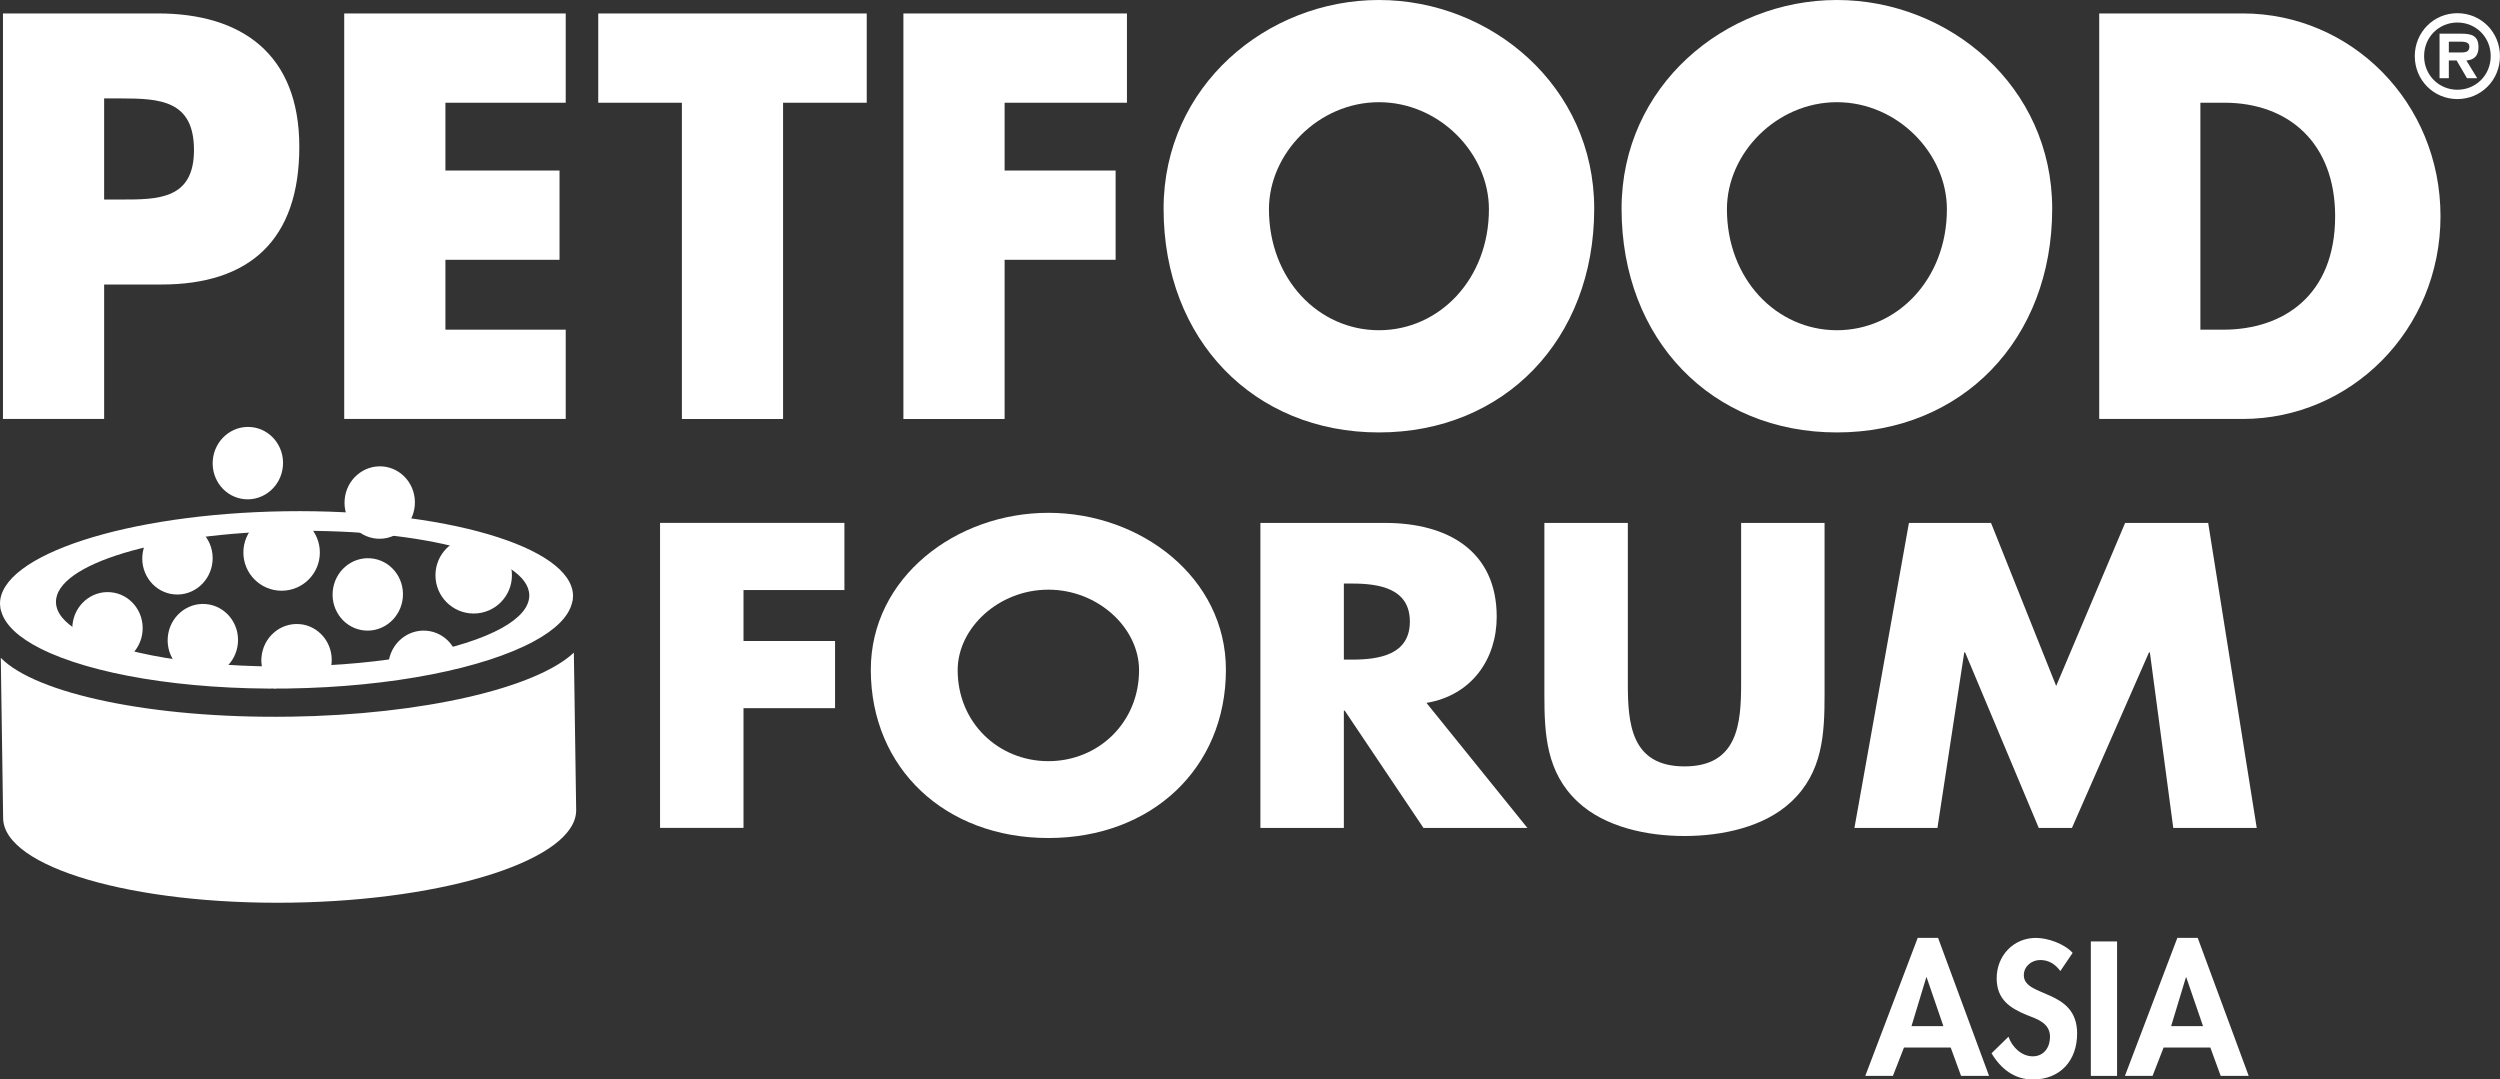 <?xml version="1.0" encoding="UTF-8"?><svg id="Layer_1" xmlns="http://www.w3.org/2000/svg" viewBox="0 0 734.86 317.3"><rect x="0" y="0" width="734.86" height="317.3" fill="#333333" stroke="none"/><path d="M218.55,173.44v14.98h26.91v19.74h-26.91v35.19h-24.53v-89.65h54.19v19.74h-29.66Z" fill="#fff"/><path d="M360.35,196.87c0,29.01-21.9,49.46-52.19,49.46s-52.19-20.45-52.19-49.46c0-27.11,25.03-46.13,52.19-46.13s52.19,19.02,52.19,46.13ZM281.5,196.99c0,15.46,12.01,26.75,26.66,26.75s26.66-11.29,26.66-26.75c0-12.37-12.01-23.66-26.66-23.66s-26.66,11.29-26.66,23.66Z" fill="#fff"/><path d="M448.96,243.36h-30.54l-23.15-34.48h-.25v34.48h-24.53v-89.65h36.67c18.65,0,32.79,8.44,32.79,27.58,0,12.37-7.26,23.07-20.65,25.32l29.66,36.74ZM395.02,193.89h2.38c8.01,0,17.02-1.43,17.02-11.18s-9.01-11.18-17.02-11.18h-2.38v22.35Z" fill="#fff"/><path d="M536.32,153.71v50.41c0,11.53-.5,22.95-9.89,31.63-7.88,7.37-20.27,9.99-31.29,9.99s-23.4-2.62-31.29-9.99c-9.39-8.68-9.89-20.09-9.89-31.63v-50.41h24.53v47.2c0,11.65.88,24.37,16.65,24.37s16.65-12.72,16.65-24.37v-47.2h24.53Z" fill="#fff"/><path d="M561.1,153.71h24.15l19.15,47.92,20.27-47.92h24.41l14.27,89.65h-24.53l-6.88-51.6h-.25l-22.65,51.6h-9.76l-21.65-51.6h-.25l-7.88,51.6h-24.4l16.02-89.65Z" fill="#fff"/><path d="M.87,3.95h45.53c24.59,0,41.58,11.86,41.58,39.21s-14.57,40.47-40.52,40.47h-16.85v39.52H.87V3.95ZM30.61,58.65h5.01c10.78,0,21.4,0,21.4-14.54s-9.86-15.18-21.4-15.18h-5.01v29.72Z" fill="#fff"/><path d="M130.93,30.2v19.92h33.54v26.24h-33.54v20.55h35.36v26.24h-65.11V3.95h65.11v26.24h-35.36Z" fill="#fff"/><path d="M230.19,123.16h-29.75V30.2h-24.59V3.95h78.92v26.24h-24.59v92.96Z" fill="#fff"/><path d="M295.3,30.2v19.92h32.63v26.24h-32.63v46.8h-29.75V3.95h65.71v26.24h-35.97Z" fill="#fff"/><path d="M468.61,61.34c0,38.58-26.56,65.77-63.29,65.77s-63.29-27.19-63.29-65.77c0-36.05,30.35-61.34,63.29-61.34s63.29,25.3,63.29,61.34ZM373,61.5c0,20.55,14.57,35.57,32.33,35.57s32.33-15.02,32.33-35.57c0-16.44-14.57-31.46-32.33-31.46s-32.33,15.02-32.33,31.46Z" fill="#fff"/><path d="M603.23,61.34c0,38.58-26.56,65.77-63.29,65.77s-63.29-27.19-63.29-65.77c0-36.05,30.35-61.34,63.29-61.34s63.29,25.3,63.29,61.34ZM507.62,61.5c0,20.55,14.57,35.57,32.33,35.57s32.33-15.02,32.33-35.57c0-16.44-14.57-31.46-32.33-31.46s-32.33,15.02-32.33,31.46Z" fill="#fff"/><path d="M617.05,3.95h42.19c31.87,0,58.13,26.09,58.13,59.6s-26.41,59.6-58.13,59.6h-42.19V3.95ZM646.79,96.91h6.68c17.76,0,32.93-10.12,32.93-33.36,0-21.34-13.51-33.36-32.63-33.36h-6.98v66.72Z" fill="#fff"/><path d="M69.93,189.05c.5-5.86-3.71-11-9.4-11.49-5.69-.48-10.71,3.87-11.21,9.73-.5,5.86,3.71,11,9.4,11.49,5.69.48,10.71-3.87,11.21-9.73" fill="#fff"/><path d="M134.65,195.89l.14.75c.36-5.76-3.8-10.77-9.41-11.24-5.69-.48-10.71,3.87-11.21,9.73-.13,1.53.07,3.01.52,4.37l19.96-3.61Z" fill="#fff"/><path d="M88.07,183.46c-5.69-.48-10.71,3.87-11.21,9.73-.32,3.78,1.33,7.26,4.06,9.38v-3h13.1v2.41c1.91-1.75,3.21-4.22,3.45-7.05.5-5.86-3.71-11-9.4-11.48Z" fill="#fff"/><path d="M41.9,185.56c.5-5.86-3.71-11-9.4-11.48-5.69-.49-10.71,3.87-11.21,9.73-.5,5.86,3.71,11,9.4,11.48,5.69.48,10.71-3.87,11.21-9.73" fill="#fff"/><path d="M85.73,156.06c39-.57,69.69,7.73,69.85,18.89.05,3.48-2.87,6.76-8.08,9.66-11.53,6.4-34.33,10.88-61.19,11.28-27.94.41-51.61-3.73-62.85-10.22-4.45-2.57-6.96-5.5-7.01-8.67-.16-11.17,30.27-20.36,69.27-20.93M.12,178.81c.05.33.16.65.27.97,1.15,3.98,5.16,7.65,11.45,10.83,14.76,7.47,41.84,12.22,72.76,11.77,30.92-.45,57.85-6,72.39-13.9,6.21-3.36,10.11-7.16,11.13-11.17.09-.33.19-.65.24-.98.03-.22.04-.45.04-.67.01-.19.04-.38.04-.57-.21-14.38-38.09-25.49-84.6-24.81C37.33,150.98-.21,163.19,0,177.57c0,.19.05.38.06.56.02.22.03.44.06.67" fill="#fff"/><path d="M85.14,210.66c-40.5.59-74.62-6.77-84.91-17.29l.03,1.73.1,7.17v.06l.09,5.84.1,6.88.08,5.49.11,7.56.18,12.37s0,.04,0,.05c.21,14.38,38.09,25.49,84.6,24.81,46.51-.68,84.05-12.89,83.84-27.27,0-.02,0-.03,0-.05l-.18-12.37-.11-7.56-.08-5.49-.1-6.88-.09-5.84v-.06s-.11-7.17-.11-7.17v-.81c-11.02,10.37-44.21,18.27-83.56,18.84" fill="#fff"/><path d="M118.41,175.6c.5-5.86-3.71-11-9.4-11.48-5.69-.49-10.71,3.87-11.21,9.73-.5,5.86,3.71,11,9.4,11.48,5.69.48,10.71-3.87,11.21-9.73" fill="#fff"/><path d="M83.16,137.01c.5-5.86-3.71-11-9.4-11.48-5.69-.49-10.71,3.87-11.21,9.73-.5,5.86,3.71,11,9.4,11.48,5.69.48,10.71-3.87,11.21-9.73" fill="#fff"/><path d="M62.47,165c.5-5.86-3.71-11-9.4-11.49-5.69-.48-10.71,3.87-11.21,9.73-.5,5.86,3.71,11,9.4,11.48,5.69.48,10.71-3.87,11.21-9.73" fill="#fff"/><path d="M121.92,148.6c.5-5.86-3.71-11-9.4-11.49-5.69-.48-10.71,3.87-11.21,9.73-.5,5.86,3.71,11,9.4,11.49,5.69.48,10.71-3.87,11.21-9.73" fill="#fff"/><path d="M82.78,173.64c6.21,0,11.24-5.03,11.24-11.24s-5.03-11.24-11.24-11.24-11.24,5.03-11.24,11.24,5.03,11.24,11.24,11.24" fill="#fff"/><path d="M139.24,180.34c6.21,0,11.24-5.03,11.24-11.24s-5.03-11.24-11.24-11.24-11.24,5.03-11.24,11.24,5.03,11.24,11.24,11.24" fill="#fff"/><path d="M559.66,307.92l-3.25,8.33h-8.12l15.41-40.57h5.98l14.99,40.57h-8.23l-3.04-8.33h-13.73ZM566.32,287.27h-.1l-4.35,14.36h9.38l-4.93-14.36Z" fill="#fff"/><path d="M605.63,285.44c-1.47-1.99-3.35-3.25-5.92-3.25s-4.82,1.89-4.82,4.46c0,6.66,15.67,3.88,15.67,17.14,0,7.92-4.93,13.52-13,13.52-5.45,0-9.43-3.14-12.16-7.7l4.98-4.88c1.05,3.04,3.83,5.77,7.13,5.77s5.08-2.67,5.08-5.71c0-4.09-3.77-5.24-6.87-6.45-5.08-2.1-8.81-4.67-8.81-10.8,0-6.55,4.87-11.85,11.53-11.85,3.51,0,8.39,1.73,10.8,4.4l-3.62,5.35Z" fill="#fff"/><path d="M622.3,316.25h-7.71v-39.52h7.71v39.52Z" fill="#fff"/><path d="M635.98,307.92l-3.25,8.33h-8.12l15.41-40.57h5.98l14.99,40.57h-8.23l-3.04-8.33h-13.73ZM642.64,287.27h-.1l-4.35,14.36h9.38l-4.93-14.36Z" fill="#fff"/><path d="M709.81,16.5c0-7.02,5.53-12.62,12.52-12.62s12.52,5.59,12.52,12.62-5.53,12.62-12.52,12.62-12.52-5.59-12.52-12.62ZM712.55,16.5c0,5.62,4.39,9.88,9.79,9.88s9.79-4.26,9.79-9.88-4.38-9.88-9.79-9.88-9.79,4.23-9.79,9.88ZM728.15,22.99h-2.99l-3.05-5.21h-2.29v5.21h-2.73v-13.09h6.36c3.02,0,5.09.54,5.09,4,0,2.42-1.24,3.72-3.56,3.88l3.18,5.21ZM723.51,15.42c1.46,0,2.35-.32,2.35-1.75s-1.75-1.43-3.02-1.43h-3.02v3.18h3.69Z" fill="#fff"/></svg>